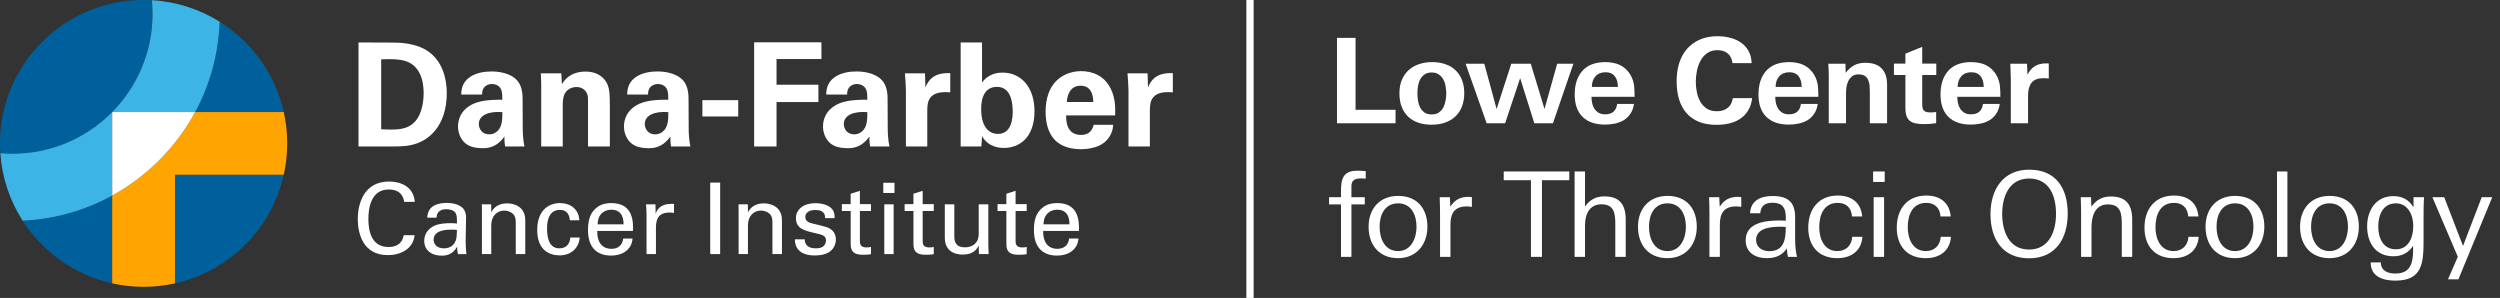 <?xml version="1.0" encoding="UTF-8"?> <svg xmlns="http://www.w3.org/2000/svg" width="344" height="41" viewBox="0 0 344 41" fill="none"><rect x="0" y="0" width="344" height="41" fill="#333333" stroke="none"/><path d="M172 0V41" stroke="white"></path><path d="M183.969 16.965V5.211H186.524V15.112H192.027V16.965H183.969ZM201.482 12.836C201.482 13.519 201.373 14.131 201.156 14.673C200.95 15.204 200.651 15.654 200.26 16.023C199.87 16.391 199.398 16.673 198.845 16.868C198.291 17.063 197.677 17.161 197.004 17.161C196.321 17.161 195.702 17.068 195.149 16.884C194.606 16.689 194.139 16.407 193.748 16.039C193.369 15.67 193.076 15.22 192.869 14.689C192.663 14.147 192.561 13.53 192.561 12.836C192.561 12.153 192.668 11.546 192.886 11.015C193.103 10.484 193.412 10.034 193.814 9.665C194.216 9.297 194.687 9.02 195.231 8.836C195.784 8.641 196.397 8.544 197.07 8.544C197.742 8.544 198.351 8.641 198.893 8.836C199.435 9.02 199.897 9.297 200.277 9.665C200.668 10.034 200.965 10.484 201.172 11.015C201.379 11.546 201.482 12.153 201.482 12.836ZM199.008 12.852C199.008 12.527 198.975 12.196 198.91 11.86C198.855 11.514 198.751 11.205 198.6 10.934C198.448 10.652 198.242 10.424 197.981 10.251C197.721 10.066 197.395 9.974 197.004 9.974C196.602 9.974 196.273 10.066 196.012 10.251C195.762 10.424 195.56 10.652 195.409 10.934C195.267 11.205 195.17 11.514 195.116 11.86C195.062 12.196 195.035 12.527 195.035 12.852C195.035 13.177 195.062 13.513 195.116 13.86C195.17 14.196 195.267 14.505 195.409 14.787C195.56 15.069 195.762 15.302 196.012 15.486C196.273 15.659 196.602 15.746 197.004 15.746C197.395 15.746 197.721 15.659 197.981 15.486C198.242 15.302 198.448 15.069 198.6 14.787C198.751 14.505 198.855 14.196 198.91 13.86C198.975 13.513 199.008 13.177 199.008 12.852ZM213.682 16.965H211.125L209.172 10.755L207.105 16.965H204.565L201.668 8.771H204.24L205.933 14.998L207.952 8.771H210.637L212.525 14.998L214.268 8.771H216.498L213.682 16.965ZM218.991 13.324C218.991 13.638 219.023 13.941 219.088 14.234C219.153 14.516 219.261 14.771 219.414 14.998C219.565 15.215 219.761 15.394 220 15.535C220.238 15.665 220.531 15.73 220.879 15.73C221.845 15.73 222.392 15.253 222.523 14.299H224.834C224.759 14.83 224.597 15.28 224.346 15.649C224.108 16.006 223.81 16.299 223.451 16.526C223.093 16.743 222.686 16.901 222.23 16.998C221.785 17.096 221.324 17.144 220.847 17.144C219.512 17.144 218.48 16.787 217.753 16.071C217.037 15.356 216.679 14.332 216.679 12.998C216.679 11.633 217.031 10.549 217.736 9.747C218.453 8.945 219.517 8.544 220.927 8.544C221.329 8.544 221.714 8.587 222.084 8.674C222.452 8.749 222.795 8.88 223.109 9.064C223.424 9.237 223.701 9.465 223.94 9.747C224.189 10.018 224.396 10.343 224.558 10.722C224.731 11.123 224.834 11.535 224.867 11.958C224.9 12.381 224.917 12.836 224.917 13.324H218.991ZM222.62 11.958C222.62 11.34 222.48 10.852 222.197 10.495C221.915 10.126 221.486 9.942 220.912 9.942C220.326 9.942 219.864 10.132 219.527 10.511C219.202 10.89 219.039 11.373 219.039 11.958H222.62ZM241.09 13.502C241.015 14.174 240.83 14.743 240.537 15.21C240.255 15.676 239.891 16.055 239.447 16.348C239.012 16.64 238.512 16.852 237.949 16.982C237.395 17.112 236.815 17.177 236.206 17.177C235.262 17.177 234.442 17.036 233.749 16.754C233.054 16.462 232.479 16.05 232.023 15.518C231.577 14.987 231.247 14.359 231.029 13.633C230.813 12.895 230.704 12.077 230.704 11.177C230.704 10.289 230.818 9.47 231.046 8.722C231.284 7.964 231.638 7.308 232.104 6.755C232.582 6.202 233.173 5.769 233.879 5.454C234.584 5.14 235.404 4.983 236.337 4.983C236.923 4.983 237.493 5.053 238.047 5.194C238.6 5.324 239.094 5.541 239.527 5.845C239.973 6.137 240.326 6.522 240.586 6.999C240.857 7.465 241.004 8.029 241.025 8.69H238.388C238.323 8.105 238.106 7.66 237.737 7.357C237.378 7.053 236.913 6.901 236.337 6.901C235.762 6.901 235.279 7.042 234.888 7.324C234.507 7.595 234.205 7.947 233.977 8.381C233.749 8.804 233.586 9.275 233.488 9.795C233.391 10.305 233.341 10.793 233.341 11.259C233.341 11.725 233.391 12.202 233.488 12.69C233.586 13.166 233.743 13.6 233.96 13.99C234.188 14.38 234.486 14.7 234.856 14.949C235.235 15.188 235.702 15.307 236.256 15.307C236.842 15.307 237.33 15.155 237.721 14.852C238.112 14.548 238.35 14.099 238.437 13.502H241.09ZM244.277 13.324C244.277 13.638 244.309 13.941 244.375 14.234C244.44 14.516 244.549 14.771 244.7 14.998C244.853 15.215 245.048 15.394 245.286 15.535C245.525 15.665 245.818 15.73 246.165 15.73C247.132 15.73 247.68 15.253 247.81 14.299H250.122C250.046 14.83 249.883 15.28 249.634 15.649C249.394 16.006 249.096 16.299 248.738 16.526C248.379 16.743 247.973 16.901 247.517 16.998C247.073 17.096 246.611 17.144 246.133 17.144C244.798 17.144 243.767 16.787 243.04 16.071C242.323 15.356 241.965 14.332 241.965 12.998C241.965 11.633 242.319 10.549 243.024 9.747C243.74 8.945 244.803 8.544 246.215 8.544C246.617 8.544 247.002 8.587 247.37 8.674C247.739 8.749 248.082 8.88 248.396 9.064C248.711 9.237 248.988 9.465 249.226 9.747C249.476 10.018 249.682 10.343 249.845 10.722C250.019 11.123 250.122 11.535 250.155 11.958C250.187 12.381 250.203 12.836 250.203 13.324H244.277ZM247.908 11.958C247.908 11.34 247.766 10.852 247.485 10.495C247.203 10.126 246.774 9.942 246.198 9.942C245.612 9.942 245.152 10.132 244.815 10.511C244.489 10.89 244.326 11.373 244.326 11.958H247.908ZM257.287 16.965V12.624C257.287 12.343 257.275 12.061 257.254 11.779C257.231 11.486 257.166 11.226 257.059 10.999C256.961 10.771 256.808 10.587 256.603 10.446C256.396 10.305 256.109 10.234 255.739 10.234C255.36 10.234 255.055 10.327 254.828 10.511C254.611 10.695 254.437 10.923 254.307 11.194C254.188 11.454 254.106 11.736 254.063 12.039C254.031 12.343 254.014 12.608 254.014 12.836V16.965H251.637V10.381C251.637 10.121 251.631 9.861 251.621 9.6C251.61 9.329 251.594 9.053 251.572 8.771H253.933L253.965 10.023C254.334 9.546 254.724 9.199 255.138 8.983C255.55 8.755 256.059 8.641 256.668 8.641C257.677 8.641 258.426 8.901 258.915 9.422C259.413 9.931 259.663 10.679 259.663 11.665V16.965H257.287ZM264.495 10.316V14.055C264.495 14.294 264.501 14.505 264.512 14.689C264.533 14.863 264.583 15.009 264.658 15.128C264.734 15.237 264.849 15.323 265 15.388C265.152 15.443 265.37 15.47 265.652 15.47C265.782 15.47 265.906 15.464 266.025 15.454C266.146 15.432 266.276 15.416 266.416 15.405V16.949C266.134 16.993 265.853 17.025 265.569 17.047C265.288 17.068 265.006 17.079 264.723 17.079C264.311 17.079 263.947 17.047 263.633 16.982C263.319 16.928 263.052 16.819 262.834 16.657C262.618 16.494 262.455 16.272 262.346 15.99C262.238 15.697 262.183 15.329 262.183 14.884V10.316H260.605V8.755H262.183V7.389L264.495 6.446V8.755H266.433V10.316H264.495ZM269.327 13.324C269.327 13.638 269.359 13.941 269.424 14.234C269.489 14.516 269.597 14.771 269.75 14.998C269.901 15.215 270.097 15.394 270.336 15.535C270.574 15.665 270.867 15.73 271.215 15.73C272.18 15.73 272.728 15.253 272.859 14.299H275.17C275.095 14.83 274.932 15.28 274.682 15.649C274.444 16.006 274.145 16.299 273.787 16.526C273.429 16.743 273.021 16.901 272.566 16.998C272.121 17.096 271.66 17.144 271.182 17.144C269.847 17.144 268.815 16.787 268.089 16.071C267.373 15.356 267.015 14.332 267.015 12.998C267.015 11.633 267.367 10.549 268.072 9.747C268.789 8.945 269.853 8.544 271.263 8.544C271.665 8.544 272.05 8.587 272.42 8.674C272.788 8.749 273.13 8.88 273.445 9.064C273.76 9.237 274.036 9.465 274.276 9.747C274.525 10.018 274.731 10.343 274.894 10.722C275.067 11.123 275.17 11.535 275.203 11.958C275.235 12.381 275.252 12.836 275.252 13.324H269.327ZM272.956 11.958C272.956 11.34 272.816 10.852 272.533 10.495C272.251 10.126 271.822 9.942 271.248 9.942C270.661 9.942 270.2 10.132 269.863 10.511C269.537 10.89 269.375 11.373 269.375 11.958H272.956ZM281.912 10.803C281.651 10.771 281.412 10.755 281.195 10.755C280.425 10.755 279.877 10.961 279.552 11.373C279.226 11.784 279.063 12.359 279.063 13.096V16.965H276.686V10.771C276.686 10.446 276.675 10.121 276.654 9.795C276.631 9.459 276.621 9.118 276.621 8.771H278.916L278.981 10.283C279.253 9.741 279.594 9.346 280.008 9.096C280.419 8.847 280.923 8.722 281.521 8.722C281.586 8.722 281.645 8.722 281.701 8.722C281.766 8.722 281.835 8.728 281.912 8.739V10.803Z" fill="white"></path><path d="M187.924 24.582C187.713 24.565 187.501 24.549 187.29 24.549C186.492 24.549 185.955 24.744 185.955 25.638V27.134H187.794V28.126H185.955V35.345H184.523V28.126H182.878V27.134H184.523V26.354C184.523 24.695 184.751 23.492 186.737 23.492C187.127 23.492 187.518 23.509 187.924 23.541V24.582ZM196.41 31.199C196.41 33.621 194.928 35.524 192.372 35.524C189.751 35.524 188.318 33.686 188.318 31.199C188.318 28.728 189.833 26.955 192.388 26.955C194.993 26.955 196.41 28.695 196.41 31.199ZM194.912 31.199C194.912 29.589 194.211 27.98 192.372 27.98C190.532 27.98 189.833 29.589 189.833 31.199C189.833 32.792 190.516 34.548 192.372 34.548C194.196 34.548 194.912 32.76 194.912 31.199ZM202.53 28.467C202.317 28.435 202.057 28.402 201.829 28.402C200.136 28.402 199.582 29.362 199.582 30.922V35.345H198.15V29.541C198.15 28.744 198.134 27.931 198.101 27.134H199.502L199.567 28.451C200.153 27.492 200.95 27.085 202.074 27.085C202.22 27.085 202.399 27.102 202.53 27.118V28.467ZM215.933 24.793H212.171V35.345H210.658V24.793H206.914V23.59H215.933V24.793ZM223.698 35.345H222.265V30.792C222.265 29.362 222.102 28.11 220.36 28.11C218.699 28.11 218.097 29.508 218.097 31.004V35.345H216.665V23.59H218.097V28.419C218.749 27.492 219.595 27.02 220.75 27.02C222.916 27.02 223.698 28.207 223.698 30.24V35.345ZM233.478 31.199C233.478 33.621 231.996 35.524 229.441 35.524C226.819 35.524 225.386 33.686 225.386 31.199C225.386 28.728 226.901 26.955 229.456 26.955C232.061 26.955 233.478 28.695 233.478 31.199ZM231.98 31.199C231.98 29.589 231.28 27.98 229.441 27.98C227.601 27.98 226.901 29.589 226.901 31.199C226.901 32.792 227.585 34.548 229.441 34.548C231.264 34.548 231.98 32.76 231.98 31.199ZM239.598 28.467C239.386 28.435 239.125 28.402 238.897 28.402C237.204 28.402 236.651 29.362 236.651 30.922V35.345H235.218V29.541C235.218 28.744 235.202 27.931 235.17 27.134H236.57L236.635 28.451C237.221 27.492 238.018 27.085 239.142 27.085C239.288 27.085 239.468 27.102 239.598 27.118V28.467ZM247.269 35.345H246.017C245.951 35.003 245.886 34.532 245.869 34.191C245.186 35.182 244.274 35.524 243.086 35.524C241.556 35.524 240.204 34.76 240.204 33.085C240.204 30.63 242.906 30.337 244.91 30.337C245.203 30.337 245.496 30.353 245.724 30.37V29.882C245.724 28.614 245.268 27.898 243.916 27.898C242.906 27.898 242.305 28.272 242.207 29.345H240.807C240.888 27.557 242.337 26.972 243.883 26.972C245.984 26.972 247.009 27.768 247.009 29.914V32.938C247.009 34.012 247.156 34.971 247.269 35.345ZM245.724 31.231C245.381 31.199 245.218 31.199 244.99 31.199C243.72 31.199 241.637 31.345 241.637 33.02C241.637 34.028 242.5 34.564 243.444 34.564C245.511 34.564 245.724 32.89 245.724 31.231ZM256.27 32.597C256.123 34.564 254.675 35.524 252.802 35.524C250.214 35.524 248.814 33.816 248.814 31.329C248.814 28.809 250.214 26.907 252.884 26.907C254.74 26.907 256.075 27.85 256.237 29.784H254.837C254.755 28.614 254.056 27.915 252.884 27.915C250.946 27.915 250.327 29.605 250.327 31.264C250.327 32.825 250.995 34.548 252.819 34.548C254.023 34.548 254.788 33.768 254.87 32.581H256.22L256.27 32.597ZM259.333 25.037H257.738V23.59H259.333V25.037ZM259.251 35.345H257.819V27.134H259.251V35.345ZM268.449 32.597C268.302 34.564 266.853 35.524 264.98 35.524C262.393 35.524 260.993 33.816 260.993 31.329C260.993 28.809 262.393 26.907 265.063 26.907C266.918 26.907 268.253 27.85 268.416 29.784H267.016C266.934 28.614 266.235 27.915 265.063 27.915C263.125 27.915 262.506 29.605 262.506 31.264C262.506 32.825 263.174 34.548 264.997 34.548C266.202 34.548 266.967 33.768 267.049 32.581H268.399L268.449 32.597ZM284.519 29.378C284.519 32.76 282.908 35.54 279.196 35.54C275.5 35.54 273.889 32.841 273.889 29.459C273.889 26.142 275.582 23.346 279.212 23.346C282.941 23.346 284.519 25.947 284.519 29.378ZM282.908 29.427C282.908 27.004 282.029 24.565 279.196 24.565C276.444 24.565 275.5 27.069 275.5 29.427C275.5 31.8 276.412 34.337 279.196 34.337C281.979 34.337 282.908 31.817 282.908 29.427ZM293.391 35.345H291.958V30.792C291.958 29.362 291.795 28.126 290.053 28.126C288.279 28.126 287.791 29.736 287.791 31.248V35.345H286.358V29.248C286.358 28.549 286.325 27.606 286.308 27.134H287.725L287.774 28.451C288.442 27.508 289.271 27.037 290.46 27.037C292.609 27.037 293.391 28.224 293.391 30.24V35.345ZM302.536 32.597C302.389 34.564 300.94 35.524 299.068 35.524C296.48 35.524 295.08 33.816 295.08 31.329C295.08 28.809 296.48 26.907 299.15 26.907C301.006 26.907 302.341 27.85 302.503 29.784H301.103C301.021 28.614 300.322 27.915 299.15 27.915C297.212 27.915 296.593 29.605 296.593 31.264C296.593 32.825 297.261 34.548 299.085 34.548C300.289 34.548 301.054 33.768 301.136 32.581H302.486L302.536 32.597ZM311.573 31.199C311.573 33.621 310.093 35.524 307.536 35.524C304.916 35.524 303.483 33.686 303.483 31.199C303.483 28.728 304.996 26.955 307.553 26.955C310.158 26.955 311.573 28.695 311.573 31.199ZM310.076 31.199C310.076 29.589 309.376 27.98 307.536 27.98C305.697 27.98 304.996 29.589 304.996 31.199C304.996 32.792 305.68 34.548 307.536 34.548C309.359 34.548 310.076 32.76 310.076 31.199ZM314.747 35.345H313.315V23.59H314.747V35.345ZM324.579 31.199C324.579 33.621 323.097 35.524 320.541 35.524C317.92 35.524 316.487 33.686 316.487 31.199C316.487 28.728 318.002 26.955 320.557 26.955C323.162 26.955 324.579 28.695 324.579 31.199ZM323.081 31.199C323.081 29.589 322.38 27.98 320.541 27.98C318.701 27.98 318.002 29.589 318.002 31.199C318.002 32.792 318.685 34.548 320.541 34.548C322.365 34.548 323.081 32.76 323.081 31.199ZM333.547 27.134C333.482 28.077 333.482 29.037 333.482 29.98V33.02C333.482 36.174 333.336 38.613 329.607 38.613C327.947 38.613 326.205 38.109 326.205 36.109H327.605C327.605 37.28 328.582 37.637 329.592 37.637C331.317 37.637 331.886 36.678 332.017 35.166C332.049 34.727 332.049 34.272 332.049 33.816C331.415 34.792 330.503 35.264 329.331 35.264C326.872 35.264 325.717 33.394 325.717 31.134C325.717 28.955 326.922 26.988 329.314 26.988C330.536 26.988 331.48 27.476 332.099 28.532V27.134H333.547ZM332.066 31.052C332.066 29.605 331.333 27.98 329.672 27.98C327.866 27.98 327.247 29.638 327.247 31.183C327.247 32.711 327.898 34.304 329.657 34.304C331.48 34.304 332.066 32.613 332.066 31.052ZM342.933 27.134L338.276 38.434H336.844L338.196 35.329L334.695 27.134H336.323L338.912 33.849L341.484 27.134H342.933Z" fill="white"></path><path d="M24.077 38.992C31.525 37.335 37.387 31.481 39.046 24.043H24.077V38.992Z" fill="#00609C"></path><path d="M0 19.731C0 20.184 0.017 20.634 0.045 21.081C0.602 21.128 1.161 21.156 1.729 21.156C12.348 21.156 20.988 12.527 20.988 1.923C20.988 1.285 20.957 0.654 20.895 0.034C20.518 0.011 20.14 6.62612e-07 19.759 6.62612e-07C8.847 -0.003 0 8.833 0 19.731Z" fill="#00609C"></path><path d="M39.046 15.416C37.879 10.191 34.639 5.748 30.23 2.993C30.067 7.397 28.909 11.624 26.861 15.416H39.046Z" fill="#00609C"></path><path d="M3.117 30.372C5.884 34.681 10.283 37.844 15.442 38.992V26.91C11.685 28.972 7.49 30.162 3.117 30.369V30.372Z" fill="#00609C"></path><path d="M15.439 15.416H26.861C28.909 11.624 30.067 7.397 30.23 2.993C27.496 1.283 24.312 0.224 20.898 0.031C20.96 0.654 20.991 1.283 20.991 1.92C20.991 12.524 12.35 21.153 1.732 21.153C1.164 21.153 0.602 21.128 0.048 21.078C0.277 24.484 1.374 27.653 3.117 30.369C7.49 30.162 11.682 28.972 15.442 26.91V15.416" fill="#3CB4E5"></path><path d="M39.046 15.416H26.861C25.557 17.831 23.895 20.066 21.897 22.061C19.955 24.001 17.781 25.624 15.439 26.91V38.992C16.83 39.303 18.276 39.467 19.759 39.467C21.242 39.467 22.686 39.303 24.077 38.992V24.043H39.046C39.357 22.654 39.522 21.212 39.522 19.731C39.522 18.25 39.357 16.805 39.046 15.416Z" fill="#FFA400"></path><path d="M26.861 15.416H15.439V26.91C17.781 25.624 19.955 24.001 21.897 22.061C23.892 20.069 25.557 17.831 26.861 15.416Z" fill="white"></path><path d="M49.331 5.84L54.082 5.86C54.877 5.86 57.303 5.879 59.032 7.151C60.842 8.481 61.477 10.744 61.477 12.79C61.477 17.196 59.113 19.499 56.388 19.996C55.851 20.097 55.255 20.156 53.802 20.156H49.331V5.84ZM52.451 17.792C52.79 17.811 53.304 17.831 53.663 17.831C54.975 17.831 56.108 17.73 57.003 16.839C58.215 15.629 58.296 13.483 58.296 12.79C58.296 10.764 57.599 8.9 55.672 8.363C55.036 8.185 54.219 8.087 52.451 8.165V17.794V17.792Z" fill="white"></path><path d="M69.505 20.153C69.404 19.538 69.404 19.08 69.404 18.784C68.291 20.39 66.959 20.39 66.402 20.39C64.95 20.39 64.295 19.974 63.898 19.597C63.302 19.002 63.022 18.188 63.022 17.392C63.022 16.596 63.299 15.129 65.149 14.276C66.38 13.72 68.151 13.72 69.125 13.72C69.125 13.066 69.105 12.748 68.985 12.39C68.727 11.655 67.952 11.557 67.672 11.557C67.255 11.557 66.819 11.736 66.559 12.114C66.341 12.452 66.341 12.767 66.341 13.008H63.459C63.478 12.471 63.537 11.401 64.592 10.646C65.507 9.993 66.679 9.833 67.633 9.833C68.467 9.833 70.219 9.973 71.212 11.124C71.889 11.938 71.909 13.131 71.909 13.586L71.928 17.616C71.928 18.468 71.987 19.323 72.166 20.156H69.502L69.505 20.153ZM65.887 17.057C65.887 17.733 66.343 18.488 67.317 18.488C67.854 18.488 68.291 18.23 68.57 17.912C69.088 17.277 69.127 16.503 69.127 15.43C67.239 15.271 65.887 15.866 65.887 17.059V17.057Z" fill="white"></path><path d="M74.474 11.915C74.474 11.876 74.474 10.783 74.415 10.088H77.239L77.317 11.597C77.594 11.141 78.391 9.85 80.577 9.85C82.544 9.85 83.38 11.04 83.638 11.736C83.856 12.351 83.915 12.868 83.915 14.735V20.153H80.912V13.919C80.912 13.502 80.912 13.145 80.753 12.826C80.535 12.39 80.076 11.974 79.323 11.974C78.688 11.974 78.112 12.273 77.793 12.748C77.614 13.005 77.434 13.502 77.434 14.276V20.153H74.471V11.915H74.474Z" fill="white"></path><path d="M92.34 20.153C92.239 19.538 92.239 19.08 92.239 18.784C91.125 20.39 89.793 20.39 89.237 20.39C87.784 20.39 87.13 19.974 86.732 19.597C86.136 19.002 85.857 18.188 85.857 17.392C85.857 16.596 86.134 15.129 87.983 14.276C89.214 13.72 90.985 13.72 91.959 13.72C91.959 13.066 91.939 12.748 91.819 12.39C91.562 11.655 90.787 11.557 90.507 11.557C90.09 11.557 89.654 11.736 89.393 12.114C89.175 12.452 89.175 12.767 89.175 13.008H86.293C86.313 12.471 86.372 11.401 87.426 10.646C88.341 9.993 89.514 9.833 90.468 9.833C91.302 9.833 93.053 9.973 94.046 11.124C94.724 11.938 94.743 13.131 94.743 13.586L94.763 17.616C94.763 18.468 94.822 19.323 95 20.156H92.337L92.34 20.153ZM88.722 17.057C88.722 17.733 89.178 18.488 90.152 18.488C90.689 18.488 91.125 18.23 91.405 17.912C91.923 17.277 91.962 16.503 91.962 15.43C90.073 15.271 88.722 15.866 88.722 17.059V17.057Z" fill="white"></path><path d="M96.651 13.782H101.581V16.026H96.651V13.782Z" fill="white"></path><path d="M103.766 5.821H113.031V8.123H106.85V11.658H112.614V14.042H106.85V20.156H103.769V5.821H103.766Z" fill="white"></path><path d="M119.726 20.153C119.628 19.538 119.628 19.08 119.628 18.784C118.515 20.39 117.183 20.39 116.626 20.39C115.174 20.39 114.519 19.974 114.122 19.597C113.526 19.002 113.246 18.188 113.246 17.392C113.246 16.596 113.523 15.129 115.373 14.276C116.604 13.72 118.375 13.72 119.348 13.72C119.348 13.066 119.329 12.748 119.209 12.39C118.951 11.655 118.176 11.557 117.896 11.557C117.479 11.557 117.043 11.736 116.783 12.114C116.564 12.452 116.564 12.767 116.564 13.008H113.683C113.702 12.471 113.761 11.401 114.816 10.646C115.731 9.993 116.903 9.833 117.857 9.833C118.691 9.833 120.442 9.973 121.436 11.124C122.113 11.938 122.132 13.131 122.132 13.586L122.152 17.616C122.152 18.468 122.211 19.323 122.39 20.156H119.726V20.153ZM116.108 17.057C116.108 17.733 116.564 18.488 117.538 18.488C118.075 18.488 118.512 18.23 118.792 17.912C119.309 17.277 119.348 16.503 119.348 15.43C117.46 15.271 116.108 15.866 116.108 17.059V17.057Z" fill="white"></path><path d="M124.656 12.588C124.656 12.114 124.578 10.663 124.516 10.088H127.278L127.337 12.013C127.714 11.161 128.369 9.948 130.756 10.068V12.709C127.773 12.432 127.594 13.961 127.594 15.21V20.153H124.653V12.588H124.656Z" fill="white"></path><path d="M132.189 5.84H135.129V11.339C136.123 10.029 137.454 9.99 137.972 9.99C140.417 9.99 142.345 11.915 142.345 15.291C142.345 19.044 140.16 20.354 138.151 20.354C137.633 20.354 136.044 20.315 135.129 18.747C135.11 19.066 135.09 19.541 135.029 20.156H132.186V5.84H132.189ZM137.177 11.954C135.012 11.954 135.012 14.416 135.012 15.05C135.012 17.333 135.985 18.426 137.317 18.426C139.346 18.426 139.346 15.905 139.346 15.388C139.346 14.595 139.307 11.954 137.18 11.954H137.177Z" fill="white"></path><path d="M146.698 15.886C146.698 16.54 146.698 18.566 148.747 18.566C149.483 18.566 150.219 18.289 150.495 17.177H153.179C153.139 17.655 153.039 18.507 152.225 19.359C151.489 20.133 150.176 20.53 148.707 20.53C147.855 20.53 146.223 20.371 145.168 19.278C144.253 18.325 143.875 16.976 143.875 15.366C143.875 13.757 144.273 11.792 145.964 10.621C146.738 10.104 147.692 9.789 148.786 9.789C150.216 9.789 151.925 10.345 152.841 12.211C153.517 13.581 153.475 15.05 153.437 15.883H146.698V15.886ZM150.434 14.039C150.434 13.583 150.394 11.795 148.686 11.795C147.393 11.795 146.855 12.868 146.797 14.039H150.434Z" fill="white"></path><path d="M155.283 12.588C155.283 12.114 155.205 10.663 155.144 10.088H157.905L157.964 12.013C158.342 11.161 158.996 9.948 161.383 10.068V12.709C158.4 12.432 158.222 13.961 158.222 15.21V20.153H155.28V12.588H155.283Z" fill="white"></path><path d="M55.616 27.779C55.56 27.438 55.383 26.074 53.486 26.074C51.111 26.074 50.688 28.5 50.688 30.134C50.688 31.987 51.22 33.99 53.472 33.99C54.074 33.99 54.648 33.84 55.07 33.404C55.425 33.021 55.507 32.599 55.549 32.367H57.051C56.847 34.303 55.059 35.105 53.366 35.105C49.899 35.105 49.231 32.051 49.231 30.145C49.231 28.075 50.036 24.979 53.542 24.979C54.936 24.979 56.9 25.538 57.076 27.773H55.616V27.779Z" fill="white"></path><path d="M63.025 34.96C62.929 34.619 62.901 34.292 62.901 33.937C62.289 35.069 61.36 35.178 60.786 35.178C59.217 35.178 58.372 34.292 58.372 33.16C58.372 32.616 58.562 31.744 59.572 31.157C60.308 30.749 61.402 30.707 61.947 30.707C62.275 30.707 62.479 30.721 62.876 30.749C62.876 29.905 62.876 29.536 62.63 29.237C62.37 28.896 61.81 28.787 61.444 28.787C60.148 28.787 60.078 29.673 60.064 29.947H58.78C58.822 29.592 58.861 29.114 59.258 28.653C59.776 28.08 60.747 27.918 61.469 27.918C62.465 27.918 63.531 28.231 63.898 28.927C64.116 29.335 64.13 29.662 64.13 29.978L64.074 33.25C64.074 33.359 64.088 34.273 64.183 34.968H63.022L63.025 34.96ZM62.138 31.596C61.62 31.596 59.667 31.596 59.667 32.987C59.667 33.423 59.941 34.172 61.086 34.172C61.74 34.172 62.233 33.912 62.546 33.437C62.832 32.973 62.846 32.593 62.874 31.638C62.641 31.61 62.451 31.596 62.138 31.596Z" fill="white"></path><path d="M66.313 28.91L66.299 28.119H67.583L67.597 29.223C67.748 28.938 68.238 27.983 69.793 27.983C70.406 27.983 72.278 28.215 72.278 30.313V34.96H70.969V30.612C70.969 30.162 70.912 29.754 70.599 29.441C70.272 29.128 69.821 28.977 69.385 28.977C68.456 28.977 67.597 29.645 67.597 31.023V34.963H66.313V28.91Z" fill="white"></path><path d="M78.413 30.313C78.385 30 78.29 28.882 77.048 28.882C75.274 28.882 75.274 30.942 75.274 31.459C75.274 32.861 75.615 34.172 76.981 34.172C78.072 34.172 78.442 33.353 78.469 32.685H79.765C79.684 34.021 78.688 35.139 76.995 35.139C76.531 35.139 75.467 35.044 74.743 34.253C74.334 33.775 73.923 33.054 73.923 31.638C73.923 28.79 75.669 27.944 77.034 27.944C77.485 27.944 78.509 28.038 79.135 28.787C79.639 29.374 79.681 29.933 79.709 30.313H78.413Z" fill="white"></path><path d="M82.18 31.772C82.152 33.188 82.739 34.239 84.144 34.239C84.978 34.239 85.646 33.803 85.755 32.822H87.04C86.998 33.163 86.945 33.722 86.452 34.253C86.153 34.594 85.47 35.167 84.091 35.167C81.933 35.167 80.909 33.831 80.909 31.663C80.909 30.313 81.183 29.195 82.261 28.447C82.915 27.983 83.735 27.944 84.13 27.944C87.199 27.944 87.132 30.657 87.104 31.775H82.177L82.18 31.772ZM85.797 30.872C85.811 30.218 85.688 28.854 84.105 28.854C83.271 28.854 82.261 29.357 82.236 30.872H85.797Z" fill="white"></path><path d="M88.962 29.508C88.962 29.044 88.934 28.567 88.895 28.117H90.191L90.219 29.438C90.465 28.485 91.282 28.17 91.856 28.089C92.239 28.033 92.524 28.047 92.742 28.061V29.315C92.675 29.288 92.591 29.274 92.496 29.26C92.401 29.246 92.278 29.246 92.127 29.246C90.613 29.246 90.258 30.145 90.258 31.316V34.955H88.962V29.503V29.508Z" fill="white"></path><path d="M97.728 25.121H99.094V34.963H97.728V25.121Z" fill="white"></path><path d="M101.632 28.91L101.618 28.119H102.902L102.916 29.223C103.067 28.938 103.557 27.983 105.112 27.983C105.725 27.983 107.597 28.215 107.597 30.313V34.96H106.288V30.612C106.288 30.162 106.232 29.754 105.918 29.441C105.591 29.128 105.14 28.977 104.704 28.977C103.775 28.977 102.916 29.645 102.916 31.023V34.963H101.632V28.91Z" fill="white"></path><path d="M110.733 32.931C110.719 33.448 110.994 34.172 112.236 34.172C112.768 34.172 113.165 34.077 113.436 33.736C113.573 33.56 113.654 33.328 113.654 33.096C113.654 32.428 113.176 32.306 112.152 32.074C110.719 31.747 109.519 31.462 109.519 30.028C109.519 28.773 110.61 27.957 112.194 27.957C113.053 27.957 114.253 28.203 114.665 29.019C114.841 29.402 114.841 29.729 114.841 30.014H113.531C113.573 28.977 112.672 28.896 112.208 28.896C112.018 28.896 110.815 28.896 110.815 29.877C110.815 30.503 111.427 30.654 111.783 30.749C113.68 31.199 114.088 31.308 114.499 31.691C114.883 32.046 115.017 32.523 115.017 32.959C115.017 33.722 114.595 34.376 114.088 34.689C113.487 35.058 112.765 35.153 112.054 35.153C110.661 35.153 109.365 34.58 109.379 32.931H110.731H110.733Z" fill="white"></path><path d="M115.837 28.091H117.051V26.661L118.322 26.253V28.091H119.849V29.033H118.322V33.135C118.322 33.476 118.322 34.049 119.236 34.049C119.497 34.049 119.74 34.007 119.849 33.982V34.977C119.617 35.019 119.248 35.058 118.786 35.058C117.614 35.058 117.054 34.717 117.054 33.599V29.033H115.84V28.091H115.837Z" fill="white"></path><path d="M121.542 25.149H123.084V26.552H121.542V25.149ZM121.679 28.119H122.963V34.963H121.679V28.119Z" fill="white"></path><path d="M124.474 28.091H125.688V26.661L126.959 26.253V28.091H128.486V29.033H126.959V33.135C126.959 33.476 126.959 34.049 127.874 34.049C128.134 34.049 128.377 34.007 128.486 33.982V34.977C128.254 35.019 127.885 35.058 127.423 35.058C126.251 35.058 125.691 34.717 125.691 33.599V29.033H124.477V28.091H124.474Z" fill="white"></path><path d="M131.313 28.119V32.521C131.313 33.188 131.464 34.032 132.773 34.032C133.414 34.032 134.016 33.814 134.385 33.27C134.67 32.861 134.67 32.328 134.67 31.99V28.119H135.994V33.68C135.994 33.817 136.022 34.58 136.036 34.96H134.698L134.67 33.789C134.424 34.267 133.96 35.03 132.488 35.03C130.795 35.03 130.003 34.063 130.003 32.714V28.119H131.313Z" fill="white"></path><path d="M137.261 28.091H138.475V26.661L139.745 26.253V28.091H141.273V29.033H139.745V33.135C139.745 33.476 139.745 34.049 140.66 34.049C140.921 34.049 141.164 34.007 141.273 33.982V34.977C141.041 35.019 140.672 35.058 140.21 35.058C139.038 35.058 138.478 34.717 138.478 33.599V29.033H137.264V28.091H137.261Z" fill="white"></path><path d="M143.537 31.772C143.509 33.188 144.096 34.239 145.501 34.239C146.334 34.239 147.004 33.803 147.113 32.822H148.397C148.355 33.163 148.302 33.722 147.81 34.253C147.511 34.594 146.827 35.167 145.448 35.167C143.291 35.167 142.267 33.831 142.267 31.663C142.267 30.313 142.541 29.195 143.618 28.447C144.273 27.983 145.093 27.944 145.488 27.944C148.557 27.944 148.489 30.657 148.462 31.775H143.534L143.537 31.772ZM147.153 30.872C147.165 30.218 147.042 28.854 145.46 28.854C144.626 28.854 143.615 29.357 143.59 30.872H147.153Z" fill="white"></path></svg> 